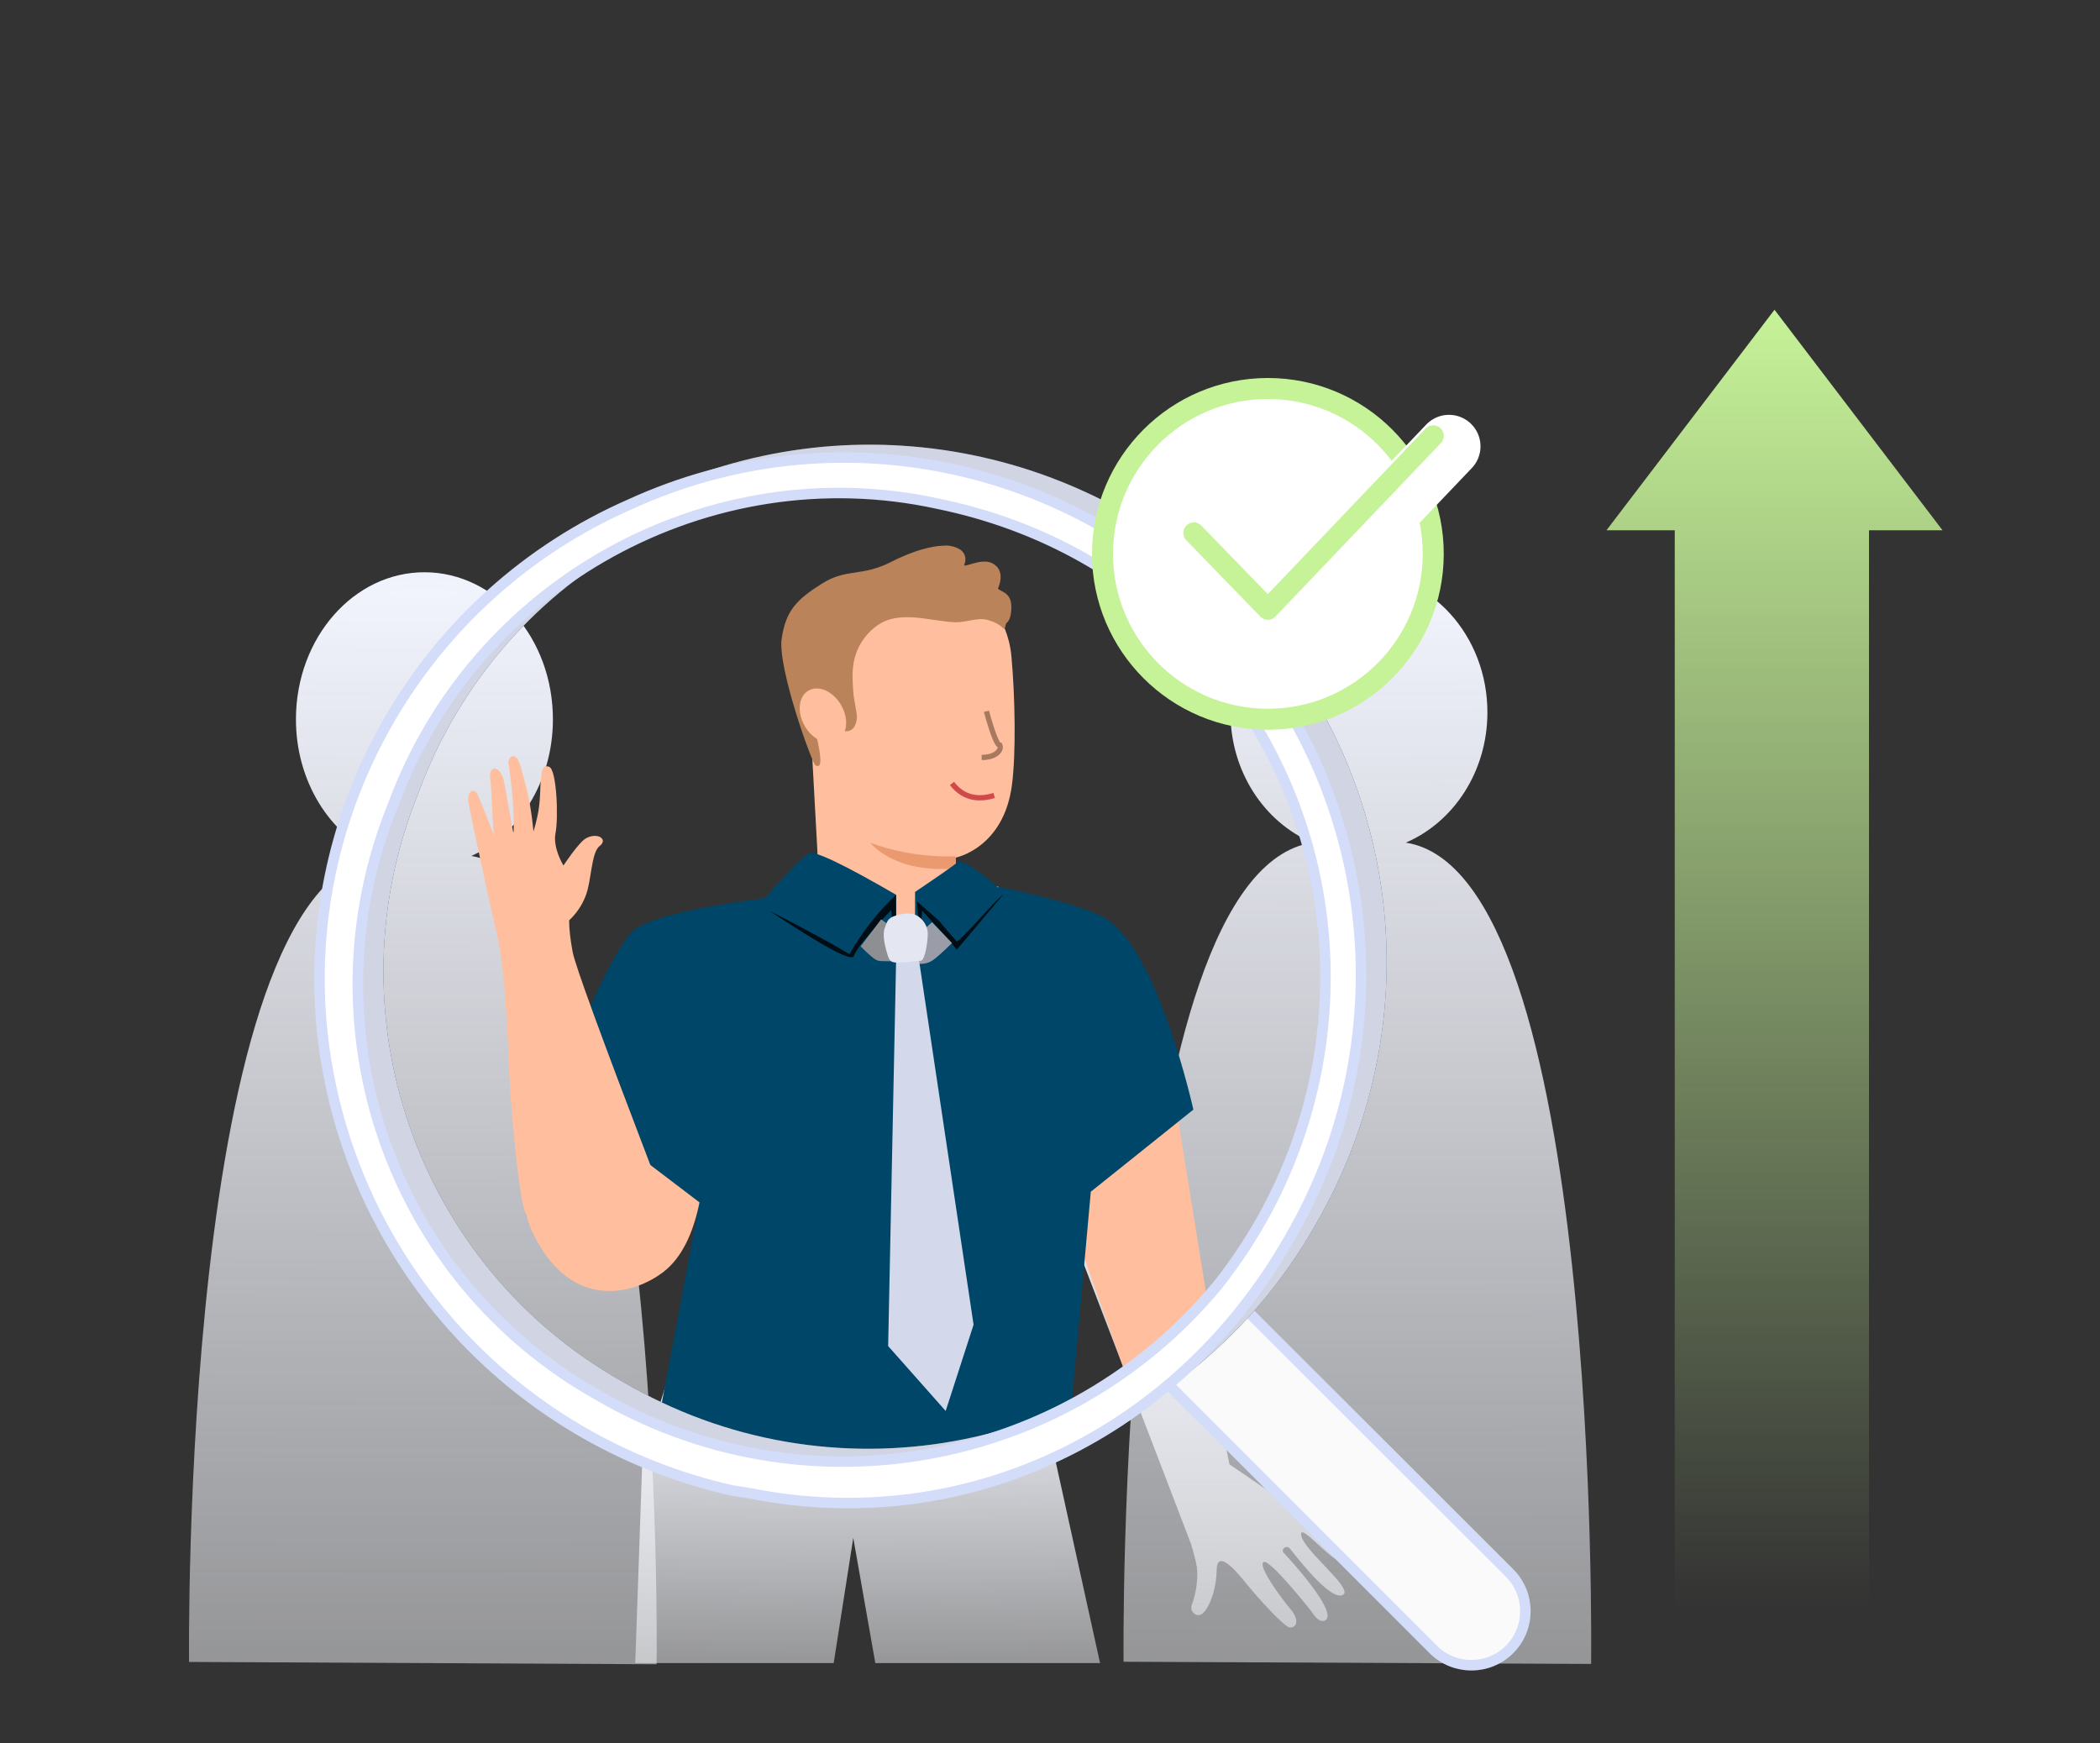 <svg xmlns="http://www.w3.org/2000/svg" width="400" height="332" viewBox="0 0 400 332">
  <rect x="0" y="0" width="400" height="332" fill="#333333" stroke="none"/>
  <defs>
    <radialGradient id="talentacquisition-a" cx="50%" cy="1.84%" r="455.855%" fx="50%" fy="1.84%" gradientTransform="matrix(0 .428 -8.561 0 .657 -.196)">
      <stop offset="0%" stop-color="#F1F3FD"/>
      <stop offset="100%" stop-color="#FFF" stop-opacity="0"/>
    </radialGradient>
    <radialGradient id="talentacquisition-b" cx="50%" cy="1.84%" r="455.728%" fx="50%" fy="1.84%" gradientTransform="matrix(0 .428 -8.561 0 .657 -.196)">
      <stop offset="0%" stop-color="#F1F3FD"/>
      <stop offset="100%" stop-color="#FFF" stop-opacity="0"/>
    </radialGradient>
    <linearGradient id="talentacquisition-c" x1="50%" x2="50%" y1="0%" y2="99.082%">
      <stop offset="0%" stop-color="#C6F298"/>
      <stop offset="100%" stop-color="#C6F298" stop-opacity="0"/>
    </linearGradient>
    <radialGradient id="talentacquisition-d" cx="50%" cy="1.84%" r="195.253%" fx="50%" fy="1.84%" gradientTransform="matrix(0 1 -5.877 0 .608 -.482)">
      <stop offset="0%" stop-color="#F5F7FF"/>
      <stop offset="100%" stop-color="#FFF" stop-opacity="0"/>
    </radialGradient>
    <radialGradient id="talentacquisition-e" cx="50%" cy="1.84%" r="301.964%" fx="50%" fy="1.84%" gradientTransform="matrix(0 .647 -8.561 0 .657 -.305)">
      <stop offset="0%" stop-color="#F5F7FF"/>
      <stop offset="100%" stop-color="#FFF" stop-opacity="0"/>
    </radialGradient>
  </defs>
  <g fill="none" fill-rule="evenodd" transform="translate(-1160 -177)">
    <path fill="url(#talentacquisition-a)" d="M1265.317,314.134 C1265.376,298.665 1254.47,286.068 1240.949,286 C1227.436,285.931 1216.429,298.419 1216.37,313.892 C1216.324,325.812 1222.81,335.954 1231.966,340.044 C1194.303,346.135 1196.012,493.561 1196.012,493.561 L1285.071,494 C1285.071,494 1287.106,346.096 1249.77,340.044 C1258.827,335.967 1265.264,325.944 1265.317,314.134 Z"/>
    <path fill="url(#talentacquisition-b)" d="M1443.317,312.812 C1443.376,298.07 1432.47,286.064 1418.949,286 C1405.436,285.935 1394.429,297.836 1394.37,312.581 C1394.324,323.94 1400.81,333.605 1409.966,337.504 C1372.303,343.309 1374.012,493.524 1374.012,493.524 L1463.071,493.942 C1463.071,493.942 1465.106,343.271 1427.77,337.504 C1436.827,333.618 1443.264,324.067 1443.317,312.812 Z"/>
    <path fill="url(#talentacquisition-c)" d="M1498,236 L1530,278 L1516,278 L1516,486 L1479,486 L1479,278 L1466,278 L1498,236 Z"/>
    <polygon fill="#FFBE9D" fill-rule="nonzero" points="1307.013 347.007 1314.893 344.257 1340.693 343.797 1350.243 345.937 1353.053 382.427 1341.423 388.867 1314.453 369.227"/>
    <path fill="#FFBE9D" fill-rule="nonzero" d="M1316.193,348.277 L1313.473,298.507 C1313.37,296.314 1314.958,294.405 1317.133,294.107 L1339.383,287.807 C1346.543,286.807 1351.982,294.727 1352.642,301.917 C1353.372,309.917 1353.533,320.507 1352.753,326.507 C1351.193,338.567 1342.033,340.357 1342.033,340.357 L1342.163,347.237 L1341.433,365.947 L1316.193,348.277 Z"/>
    <path fill="#BB8359" fill-rule="nonzero" d="M1311.378,289.093 C1310.723,287.675 1310.347,285.314 1312.515,284.258 C1314.682,283.202 1318.196,285.433 1317.767,284.472 C1317.338,283.511 1317.627,282.382 1318.465,281.745 C1319.469,281.099 1320.665,280.818 1321.852,280.947 C1322.36,280.947 1325.908,281.068 1331.664,284.003 C1337.421,286.938 1340.16,285.174 1344.917,288.176 C1349.674,291.179 1351.809,293.273 1352.579,298.726 C1353.349,304.179 1346.803,322.411 1346.129,322.782 C1343.375,324.301 1347.689,312.467 1346.821,310.306 C1346.06,308.412 1343.127,309.388 1343.057,309.554 C1342.81,310.428 1342.686,312.619 1342.393,313.379 C1342.414,314.312 1342.184,316.286 1340.333,316.286 C1338.482,316.286 1338.297,314.297 1338.242,313.655 C1338.186,313.013 1338.855,310.079 1338.927,308.924 L1339.015,307.539 C1339.094,306.154 1339.127,304.772 1338.891,303.404 C1338.418,300.443 1336.758,297.802 1334.295,296.091 C1332.928,295.142 1331.207,294.468 1327.934,294.573 C1325.311,294.658 1321.557,295.525 1319.383,295.525 C1317.209,295.525 1315.163,294.538 1313.241,295.107 C1311.96,295.485 1310.996,296.017 1310.347,296.701 C1309.978,296.941 1309.978,296.152 1309.846,295.856 C1309.798,295.509 1308.82,295.444 1308.82,292.592 C1308.82,289.74 1310.96,289.74 1311.378,289.093 Z" transform="matrix(-1 0 0 1 2661.462 0)"/>
    <path fill="#EB996E" fill-rule="nonzero" d="M1342.013,340.106 C1336.36,340.272 1330.748,339.379 1325.803,337.527 C1325.803,337.527 1330.093,343.404 1342.073,342.415 L1342.013,340.106 Z"/>
    <path fill="url(#talentacquisition-d)" d="M1289.241,433 L1356.521,434.7 L1369.535,493.783 L1326.729,493.783 L1322.527,469.923 C1320.039,485.83 1318.796,493.783 1318.796,493.783 C1318.796,493.783 1306.197,493.783 1281,493.783 L1282.339,455.274 L1289.241,433 Z"/>
    <path fill="url(#talentacquisition-e)" d="M1386.83,471.004 C1387.136,471.984 1387.467,473.129 1387.785,474.504 C1388.067,475.687 1388.14,476.91 1388.002,478.118 C1387.896,479.621 1387.583,481.103 1387.072,482.521 C1386.461,483.793 1387.696,485.066 1388.804,484.506 C1389.912,483.946 1391.67,480.51 1391.746,476.043 C1391.823,471.577 1396.166,477.112 1397.784,479.11 C1399.401,481.108 1404.7,487.013 1405.706,487 C1407.183,487 1407.425,485.396 1405.77,483.45 C1404.114,481.503 1399.541,475.305 1400.675,474.542 C1401.808,473.778 1409.833,483.984 1409.833,483.984 C1409.833,483.984 1411.208,486.453 1412.507,485.575 C1414.838,483.971 1405.438,473.728 1404.509,472.773 C1403.872,472.111 1405.031,471.195 1405.68,471.946 C1406.33,472.697 1413.513,482.342 1415.87,480.739 C1417.704,479.467 1408.228,472.239 1407.833,469.414 C1407.438,466.589 1414.469,475.662 1416.175,474.415 C1416.8,473.944 1417.22,473.511 1412.431,468.892 C1410.113,466.64 1394.184,455.935 1394.184,455.935 L1382.385,398 L1359,398.382 L1386.83,471.004 Z"/>
    <polygon fill="#FFBE9D" fill-rule="nonzero" points="1375.42 441.521 1391.181 432.305 1384.188 388.867 1357.408 391.154"/>
    <path fill="#004668" fill-rule="nonzero" d="M1306.107,348.056 C1306.107,348.056 1285.255,350.388 1280.754,354.19 C1276.253,357.991 1265.571,382.603 1267.991,387.953 C1269.671,391.703 1293.241,406.029 1293.241,406.029 L1285.176,448.886 C1297.468,452.263 1311.619,453.951 1327.628,453.951 C1343.637,453.951 1355.67,452.263 1363.725,448.886 L1367.77,404 L1387.308,388.355 C1387.308,388.355 1380.558,357.761 1370.542,351.934 C1365.308,348.888 1350.243,345.937 1350.243,345.937 C1343.442,349.935 1338.341,351.934 1334.94,351.934 C1333.85,351.934 1332.214,351.934 1330.033,351.934 L1306.107,348.056 Z"/>
    <path fill="#FFBE9D" fill-rule="nonzero" d="M1270.556,353.495 C1270.905,351.688 1271.65,349.98 1272.736,348.495 C1274.576,345.915 1279.296,343.135 1279.486,341.045 C1279.676,338.955 1281.976,339.995 1282.106,342.505 C1282.176,344.105 1279.986,348.875 1279.986,348.875 C1279.986,348.875 1283.916,348.875 1286.036,346.875 C1288.156,344.875 1296.186,340.245 1297.396,341.235 C1298.766,342.345 1296.616,343.345 1295.776,344.125 C1295.467,344.415 1293.404,345.65 1291.723,347.07 C1289.926,348.588 1288.515,350.287 1288.515,350.287 C1288.515,350.287 1292.283,348.319 1296.063,347.1 C1298.819,346.212 1301.264,345.466 1301.927,345.55 C1303.497,345.75 1302.651,347.31 1301.941,347.49 C1301.822,347.524 1298.628,348.917 1295.696,350.442 C1293.224,351.728 1290.987,353.148 1290.464,353.528 C1289.765,354.036 1293.703,352.277 1297.217,350.922 C1299.443,350.064 1300.541,349.428 1301.863,349.753 C1303.186,350.078 1302.804,351.255 1301.737,351.767 C1300.336,352.439 1299.161,353.064 1296.395,354.634 C1294.551,355.681 1293.026,356.486 1291.82,357.05 C1296.792,356.114 1299.608,355.624 1300.268,355.579 C1301.258,355.512 1301.968,356.519 1300.188,357.649 C1299.398,358.149 1277.666,365.915 1275.796,366.485 C1272.566,367.485 1264.989,371.061 1254.687,377.017 C1244.386,382.974 1228.012,390.893 1227.36,390.031 C1225.41,387.455 1223.862,379.143 1222.717,365.096 C1248.618,360.027 1262.721,357.042 1265.028,356.14 C1267.334,355.239 1269.177,354.357 1270.556,353.495 Z" transform="scale(-1 1) rotate(-58 0 2643.102)"/>
    <path fill="#FFBE9D" fill-rule="nonzero" d="M1266.91,419.223 C1272.292,423.429 1284.249,427.006 1291.643,412.268 C1296.573,402.442 1290.099,397.288 1272.22,396.806 L1260.098,406.029 C1261.377,412.275 1263.647,416.673 1266.91,419.223 Z" transform="matrix(-1 0 0 1 2553.34 0)"/>
    <g transform="rotate(-45 1028.837 -1242.522)">
      <path fill="#FAFAFA" stroke="#D3DCF9" stroke-width="2" d="M88.711,269.176 L88.727,195.228 L88.727,195.228 C88.727,194.812 89.637,194.474 90.76,194.472 L107.222,194.475 C107.759,194.475 108.274,194.554 108.654,194.694 C109.033,194.835 109.246,195.026 109.246,195.225 L109.294,269.137 C109.298,274.826 104.693,279.442 99.005,279.453 C93.33,279.464 88.722,274.872 88.711,269.198 C88.711,269.191 88.711,269.184 88.711,269.176 Z"/>
      <path fill="#455A64" fill-rule="nonzero" d="M20.761,154.894 C-2.226,118.257 0.354,71.443 27.674,37.78 C54.525,4.978 99.98,-7.144 140,8.502 C179.829,23.32 205.419,61.961 203.939,104.948 L203.939,104.948 C201.712,148.477 171.988,185.176 129.631,196.228 C88.978,207.313 45.295,190.764 22.489,154.894 L20.761,154.894 Z M181.474,51.558 C157.584,12.57 108.718,-1.973 67.42,17.113 C25.476,34.824 3.494,80.687 15.577,123.893 C27.086,168.343 69.147,197.086 114.078,192.784 C159.693,187.426 194.696,150.462 197.027,104.948 C197.858,85.913 192.735,66.877 181.474,51.558 Z"/>
      <path fill="#D1D5E3" fill-rule="nonzero" d="M20.761,154.894 C-2.226,118.257 0.354,71.443 27.674,37.78 C54.525,4.978 99.98,-7.144 140,8.502 C179.829,23.32 205.419,61.961 203.939,104.948 L203.939,104.948 C201.712,148.477 171.988,185.176 129.631,196.228 C88.978,207.313 45.295,190.764 22.489,154.894 L20.761,154.894 Z M181.474,51.558 C157.584,12.57 108.718,-1.973 67.42,17.113 C25.476,34.824 3.494,80.687 15.577,123.893 C27.086,168.343 69.147,197.086 114.078,192.784 C159.693,187.426 194.696,150.462 197.027,104.948 C197.858,85.913 192.735,66.877 181.474,51.558 Z"/>
      <path fill="#FFF" stroke="#D3DCF9" stroke-width="2" d="M15.577,153.172 C-7.411,116.535 -4.831,69.721 22.489,36.058 C49.341,3.256 94.796,-8.866 134.815,6.779 C174.645,21.598 200.235,60.239 198.755,103.226 C196.528,146.755 166.804,183.453 124.447,194.506 C83.794,205.591 41.269,191.374 17.748,156.169 L15.577,153.172 Z M176.29,48.114 C152.375,10.833 103.506,-3.696 62.235,15.391 C20.275,33.123 -1.695,78.989 10.393,122.171 C21.918,166.638 63.984,195.371 108.894,191.062 C154.527,185.692 189.522,148.722 191.842,103.226 C192.668,84.171 187.539,65.134 176.29,48.114 Z"/>
    </g>
    <ellipse cx="1316.75" cy="313.299" fill="#FFBE9D" fill-rule="nonzero" rx="4" ry="5.5" transform="rotate(-30 1316.75 313.299)"/>
    <path fill="#004668" fill-rule="nonzero" d="M1330.683 347.433C1320.622 341.597 1315.083 338.962 1314.064 339.527 1313.046 340.092 1310.112 343.091 1305.262 348.524L1322.803 360.393 1330.683 351.934 1330.683 347.433zM1334.298 346.891C1338.824 343.841 1341.507 341.969 1342.347 341.275 1343.188 340.58 1346.09 342.453 1351.053 346.891L1343.508 359.581 1334.301 351.934 1334.298 346.891z"/>
    <path fill="#000" d="M1330.683 347.433C1327.239 350.674 1324.28 354.441 1321.803 358.734 1318.432 356.714 1313.343 353.959 1306.536 350.467 1316.946 357.387 1322.315 360.261 1322.645 359.091 1322.974 357.921 1325.336 355.01 1329.731 350.358L1330.683 357.526 1330.683 347.433zM1335.246 355.31L1334.63 348.669 1338.841 352.363 1339.707 353.399 1340.749 354.624 1342.259 356.338C1343.496 355.727 1349.565 348.455 1351.053 347.433L1342.259 357.88 1340.743 356.059 1339.361 354.518 1335.66 350.47 1335.246 355.31z" opacity=".806"/>
    <path fill="#8E8F93" fill-rule="nonzero" d="M1327.833,352.109 L1331.091,354.509 L1332.368,360.002 C1329.55,360.121 1327.859,360.121 1327.295,360.002 C1326.731,359.884 1325.608,358.969 1323.927,357.258 L1327.833,352.109 Z"/>
    <path fill="#9A9DA7" fill-rule="nonzero" d="M1337.522,352.656 L1341.327,356.624 C1339.506,358.434 1338.237,359.56 1337.522,360.003 C1336.806,360.446 1335.982,360.639 1335.049,360.581 L1334.298,355.567 L1337.522,352.656 Z"/>
    <polygon fill="#D3D8EA" fill-rule="nonzero" points="1330.697 359.393 1329.171 433.391 1340.128 445.756 1345.442 429.324 1334.919 359.003"/>
    <path fill="#E4E7F2" fill-rule="nonzero" d="M1328.513,353.822 C1328.965,352.62 1328.965,351.863 1330.739,351.362 C1332.513,350.862 1333.856,350.852 1334.836,351.507 C1335.816,352.162 1336.716,353.324 1336.716,354.887 C1336.716,356.451 1336.156,360.003 1335.392,360.003 C1334.629,360.003 1332.614,360.354 1331.199,360.354 C1329.785,360.354 1329.457,360.228 1328.985,358.637 C1328.513,357.047 1328.061,355.025 1328.513,353.822 Z"/>
    <path stroke="#A77A5F" d="M1347.889,312.482 C1349.081,316.795 1349.936,318.951 1350.456,318.951 C1350.822,319.822 1349.763,321.279 1346.986,321.279"/>
    <path stroke="#CF4A4A" d="M1349.368,328.519 C1345.977,329.546 1343.296,328.782 1341.327,326.227"/>
    <circle cx="1401.5" cy="282.5" r="31.5" fill="#FFF" stroke="#C6F298" stroke-width="4"/>
    <polyline stroke="#FFF" stroke-linecap="round" stroke-linejoin="round" stroke-width="12" points="1390.392 280.509 1404.5 295.053 1436 262.017"/>
    <polyline stroke="#C6F298" stroke-linecap="round" stroke-linejoin="round" stroke-width="4" points="1387.392 278.509 1401.5 293.053 1433 260.017"/>
  </g>
</svg>
